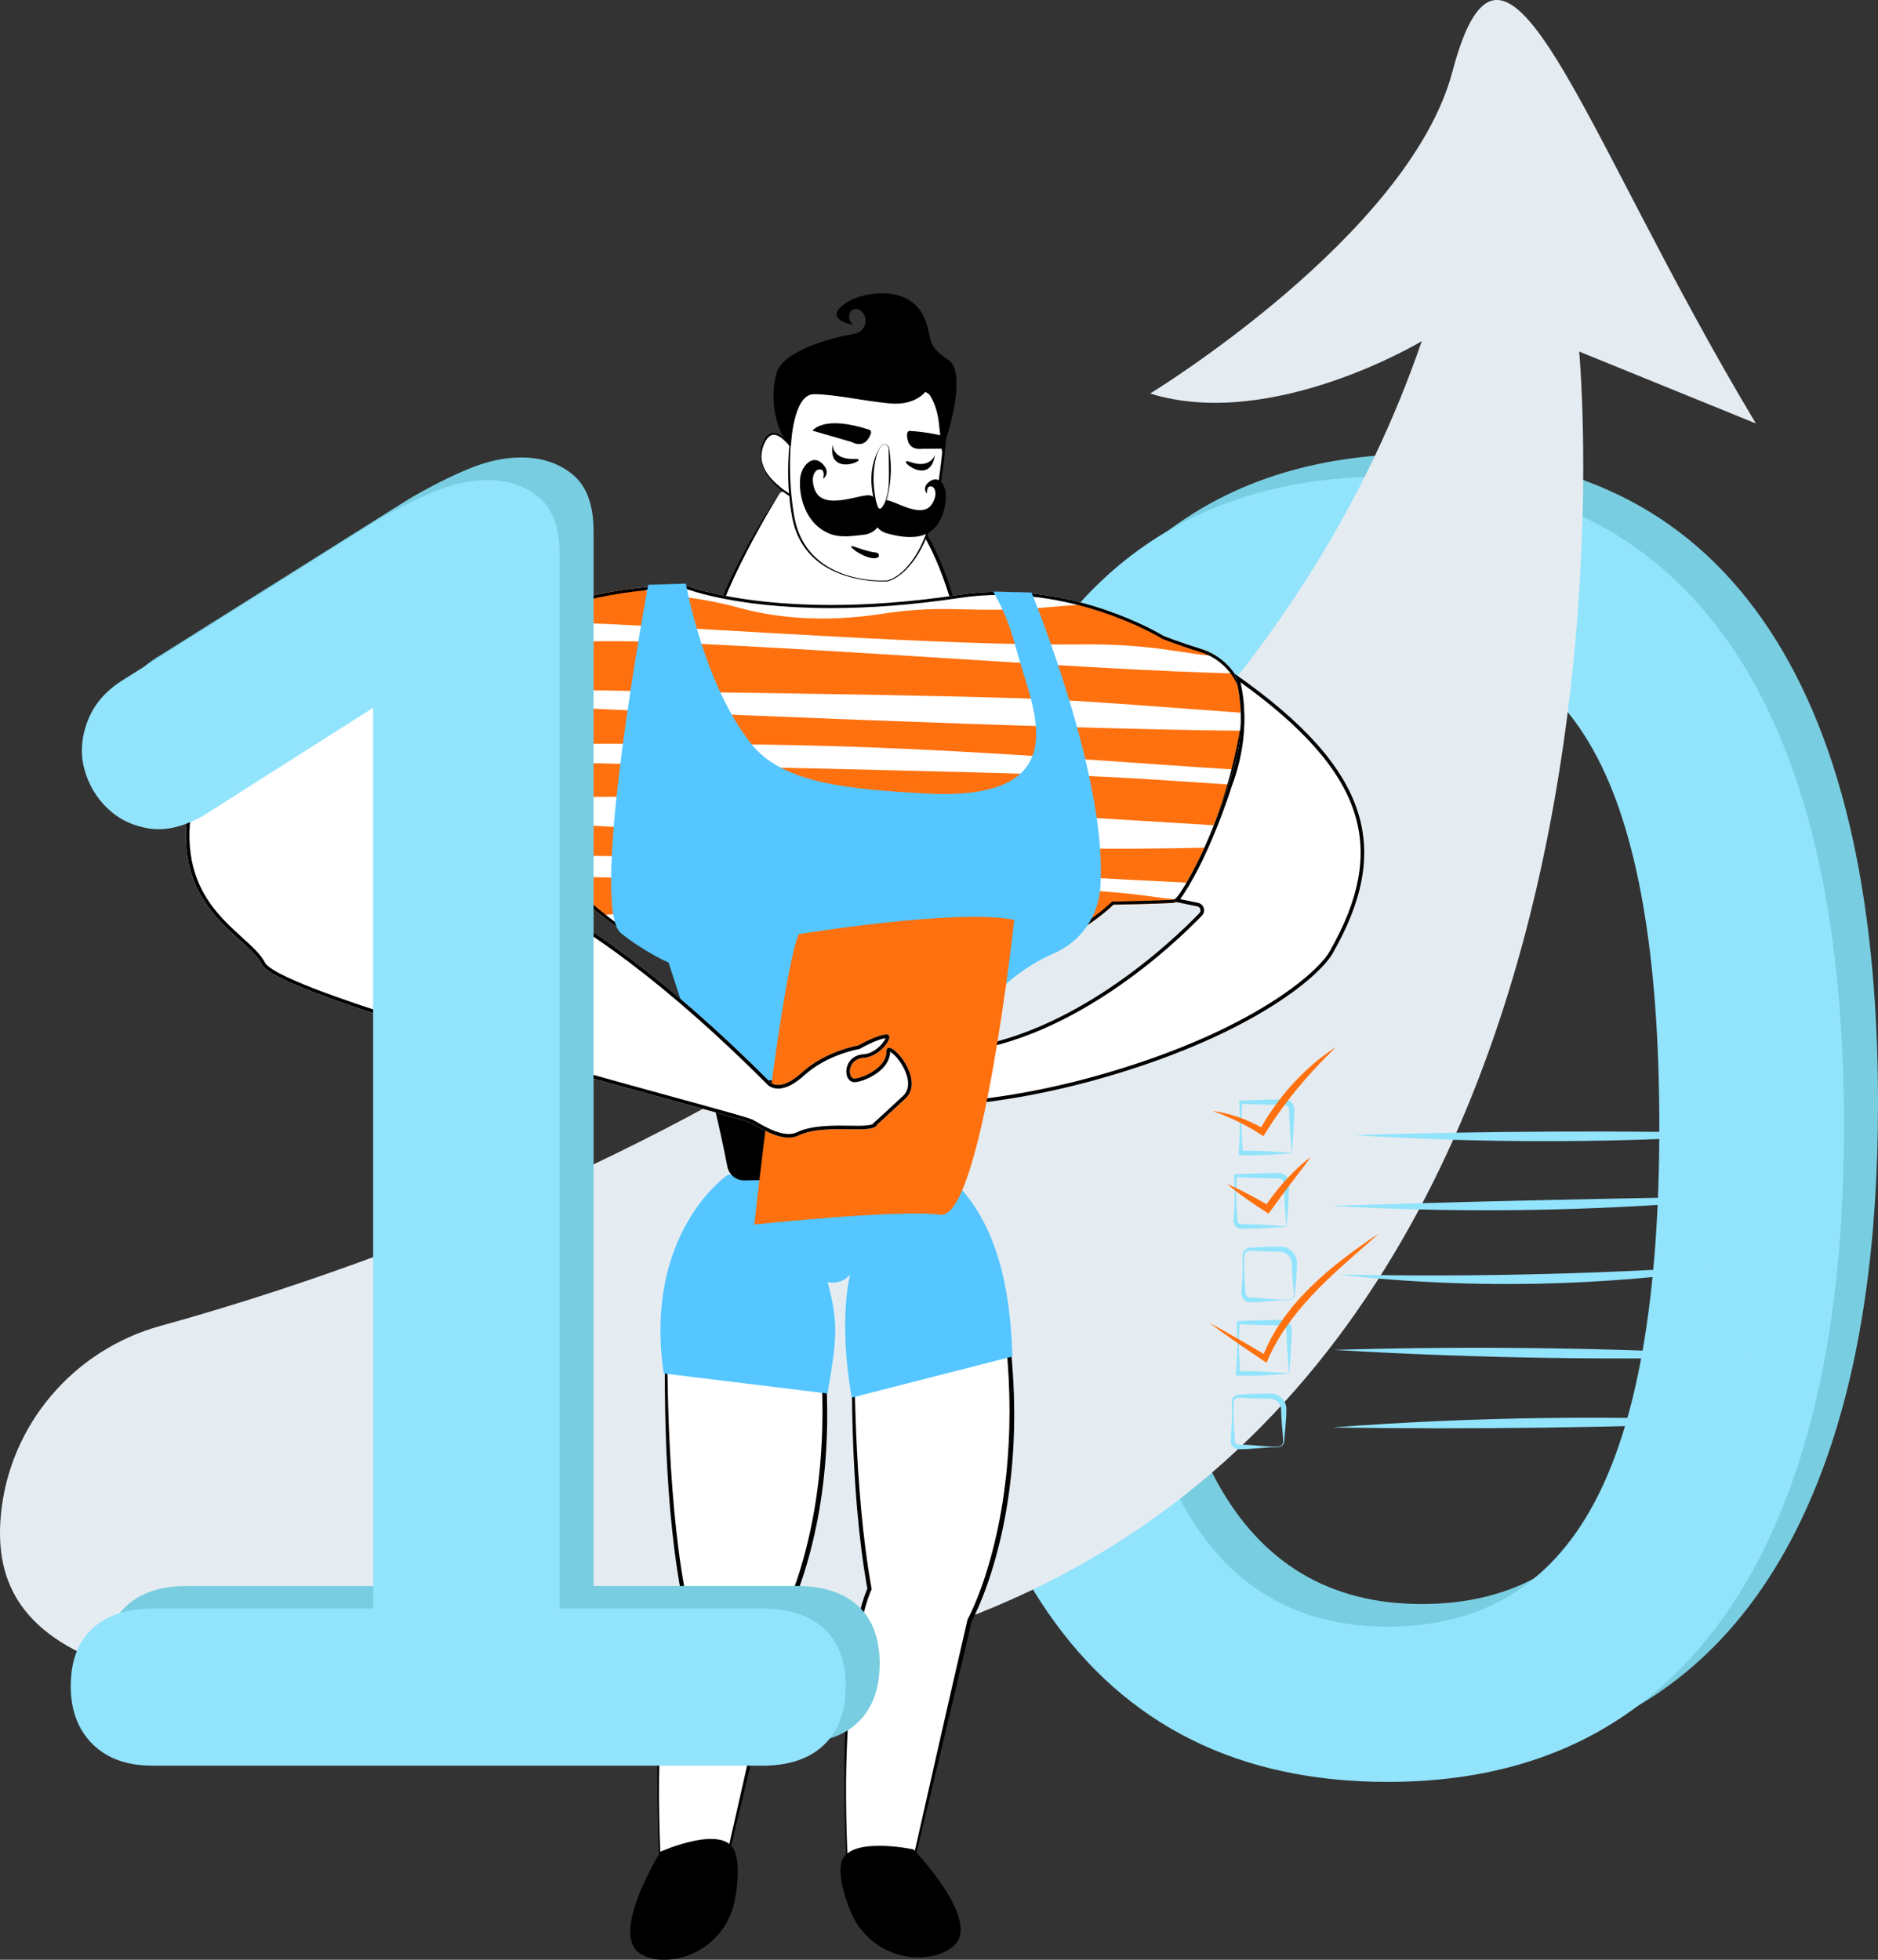 <svg width="115" height="120" viewBox="0 0 115 120" fill="none" xmlns="http://www.w3.org/2000/svg">
<rect x="0" y="0" width="115" height="120" fill="#333333" stroke="none"/>
<g clip-path="url(#clip0_8475_1752)">
<path d="M87.061 107.725C77.969 107.725 71.04 104.279 66.272 97.388C61.505 90.496 59.122 80.601 59.122 67.702C59.122 58.931 60.194 51.597 62.337 45.7C64.48 39.803 67.622 35.344 71.761 32.323C75.9 29.301 81 27.79 87.062 27.79C96.226 27.79 103.174 31.162 107.906 37.906C112.637 44.65 115.003 54.545 115.001 67.591C115.001 76.215 113.93 83.512 111.786 89.482C109.643 95.452 106.501 99.985 102.361 103.081C98.221 106.177 93.121 107.725 87.061 107.725ZM87.061 98.217C92.751 98.217 96.946 95.729 99.644 90.754C102.343 85.779 103.692 78.058 103.691 67.592C103.691 57.052 102.342 49.369 99.644 44.54C96.946 39.712 92.752 37.298 87.061 37.299C81.443 37.299 77.266 39.712 74.532 44.54C71.798 49.368 70.431 57.052 70.431 67.592C70.431 78.059 71.798 85.779 74.532 90.754C77.266 95.729 81.443 98.217 87.061 98.218V98.217Z" fill="#79CDE0"/>
<path d="M84.978 109.109C75.887 109.109 68.958 105.664 64.19 98.772C59.423 91.88 57.039 81.985 57.04 69.086C57.04 60.315 58.111 52.981 60.255 47.084C62.398 41.188 65.539 36.728 69.679 33.707C73.817 30.686 78.918 29.174 84.98 29.174C94.144 29.174 101.092 32.546 105.824 39.29C110.555 46.034 112.92 55.929 112.919 68.975C112.919 77.599 111.847 84.896 109.704 90.866C107.561 96.836 104.419 101.37 100.279 104.466C96.138 107.562 91.038 109.11 84.978 109.109ZM84.978 99.601C90.669 99.601 94.864 97.114 97.562 92.138C100.261 87.163 101.61 79.442 101.609 68.976C101.609 58.437 100.26 50.753 97.562 45.925C94.864 41.096 90.67 38.682 84.978 38.683C79.36 38.683 75.184 41.097 72.45 45.925C69.716 50.752 68.349 58.436 68.349 68.976C68.349 79.443 69.716 87.164 72.45 92.138C75.184 97.113 79.36 99.601 84.978 99.602V99.601Z" fill="#92E3FC"/>
<path d="M9.838 81.183C26.074 76.71 73.445 60.507 87.061 20.892C87.061 20.892 77.883 26.415 70.43 24.096C70.43 24.096 86.278 14.437 88.941 4.38C92.211 -7.967 96.684 7.883 107.523 25.93L96.702 21.526C96.702 21.526 103.674 96.4 43.574 102.692C6.339 106.59 -0.666 100.884 0.047 92.83C0.536 87.295 4.467 82.663 9.838 81.183Z" fill="#E5ECF1"/>
<path d="M47.759 30.164C47.759 30.164 44.099 35.778 43.491 39.248C42.883 42.719 59.24 41.122 59.24 41.122C59.24 41.122 58.348 33.558 55.072 30.791C51.796 28.025 47.759 30.164 47.759 30.164Z" fill="white"/>
<path d="M47.764 30.17L47.548 30.525L47.334 30.884C47.192 31.123 47.051 31.363 46.913 31.605C46.637 32.089 46.367 32.575 46.102 33.065C45.839 33.556 45.582 34.049 45.336 34.548C45.091 35.047 44.854 35.55 44.633 36.058C44.413 36.566 44.205 37.083 44.025 37.607C43.981 37.739 43.934 37.869 43.895 38.002L43.834 38.2C43.813 38.266 43.796 38.333 43.778 38.399L43.722 38.599L43.673 38.8C43.638 38.934 43.615 39.069 43.587 39.204L43.577 39.255C43.574 39.271 43.572 39.286 43.57 39.303C43.564 39.334 43.564 39.366 43.561 39.397C43.559 39.461 43.563 39.524 43.575 39.586C43.577 39.602 43.58 39.617 43.585 39.632C43.589 39.647 43.592 39.664 43.596 39.678C43.605 39.708 43.616 39.738 43.628 39.767C43.653 39.826 43.684 39.882 43.721 39.934C43.797 40.041 43.888 40.137 43.992 40.217C44.098 40.301 44.211 40.375 44.329 40.44C44.571 40.569 44.825 40.676 45.087 40.76C45.349 40.846 45.617 40.917 45.888 40.978C46.431 41.097 46.981 41.188 47.534 41.251C47.811 41.283 48.088 41.311 48.366 41.335C48.644 41.358 48.922 41.378 49.201 41.393C50.315 41.456 51.432 41.464 52.548 41.444C54.78 41.399 57.01 41.243 59.23 41.035L59.155 41.129C59.103 40.738 59.037 40.346 58.966 39.956C58.895 39.566 58.817 39.177 58.731 38.789C58.56 38.015 58.361 37.248 58.127 36.49C57.895 35.732 57.621 34.989 57.306 34.262C57.147 33.9 56.977 33.543 56.79 33.195C56.604 32.847 56.399 32.51 56.176 32.185C55.954 31.861 55.707 31.554 55.438 31.266C55.303 31.125 55.161 30.989 55.013 30.861C54.859 30.739 54.71 30.609 54.547 30.501C54.226 30.273 53.883 30.079 53.522 29.923C53.161 29.768 52.786 29.649 52.402 29.568C51.63 29.403 50.827 29.395 50.042 29.507C49.846 29.533 49.651 29.57 49.456 29.61C49.262 29.65 49.069 29.699 48.879 29.756C48.688 29.813 48.5 29.873 48.312 29.942C48.218 29.977 48.127 30.013 48.034 30.051C47.989 30.07 47.943 30.089 47.897 30.11L47.83 30.141L47.764 30.17ZM47.751 30.156C47.765 30.147 47.775 30.142 47.786 30.136L47.82 30.119C47.842 30.108 47.864 30.097 47.887 30.086C47.932 30.064 47.977 30.043 48.022 30.023C48.113 29.981 48.205 29.942 48.298 29.905C48.483 29.83 48.672 29.763 48.862 29.702C49.053 29.641 49.245 29.587 49.44 29.538C49.634 29.489 49.831 29.45 50.029 29.418C50.819 29.289 51.638 29.28 52.429 29.433C53.226 29.584 53.982 29.901 54.648 30.363C54.818 30.473 54.972 30.603 55.132 30.727C55.287 30.858 55.435 30.995 55.576 31.14C55.856 31.431 56.112 31.743 56.342 32.074C56.803 32.735 57.18 33.447 57.502 34.18C57.662 34.547 57.81 34.919 57.947 35.295C58.015 35.483 58.081 35.672 58.144 35.861C58.207 36.05 58.267 36.24 58.324 36.432C58.555 37.197 58.75 37.972 58.917 38.752C59 39.142 59.076 39.534 59.144 39.927C59.213 40.32 59.274 40.713 59.322 41.112L59.332 41.197L59.247 41.204C58.689 41.253 58.132 41.294 57.575 41.33C57.018 41.366 56.459 41.395 55.901 41.42C55.343 41.446 54.784 41.467 54.226 41.483C53.668 41.5 53.109 41.509 52.55 41.515C51.992 41.52 51.433 41.522 50.874 41.513C50.315 41.504 49.757 41.49 49.199 41.465C48.083 41.41 46.964 41.331 45.862 41.108C45.587 41.051 45.314 40.985 45.044 40.902C44.772 40.82 44.508 40.714 44.255 40.584C44.127 40.517 44.005 40.439 43.891 40.351C43.774 40.261 43.671 40.156 43.584 40.036C43.54 39.975 43.503 39.909 43.473 39.84C43.456 39.806 43.445 39.769 43.432 39.733C43.427 39.715 43.422 39.697 43.417 39.678C43.412 39.66 43.408 39.642 43.405 39.623C43.391 39.548 43.386 39.472 43.388 39.396C43.39 39.359 43.393 39.321 43.398 39.284C43.401 39.265 43.403 39.246 43.406 39.229L43.416 39.177C43.444 39.039 43.468 38.9 43.503 38.764L43.553 38.559L43.608 38.356C43.628 38.289 43.645 38.22 43.666 38.154L43.73 37.953C43.77 37.819 43.818 37.687 43.863 37.555C44.048 37.026 44.258 36.507 44.486 35.997C44.941 34.977 45.455 33.984 46.002 33.012C46.276 32.526 46.559 32.046 46.851 31.57C46.996 31.332 47.144 31.096 47.292 30.86C47.367 30.742 47.442 30.625 47.519 30.508L47.634 30.334L47.691 30.247L47.721 30.203C47.733 30.188 47.74 30.174 47.752 30.157L47.751 30.156Z" fill="black"/>
<path d="M48.638 27.688C48.638 27.688 47.331 25.429 46.697 27.313C46.063 29.197 48.747 30.541 48.747 30.541L48.638 27.688Z" fill="white"/>
<path d="M48.632 27.69C48.47 27.451 48.287 27.227 48.085 27.02C47.985 26.918 47.875 26.828 47.757 26.749C47.639 26.675 47.509 26.619 47.378 26.62C47.314 26.621 47.251 26.637 47.194 26.667C47.136 26.697 47.083 26.738 47.039 26.787C46.947 26.892 46.872 27.011 46.816 27.138C46.69 27.396 46.626 27.679 46.626 27.965V27.992L46.629 28.019L46.633 28.072C46.635 28.108 46.639 28.144 46.646 28.179L46.666 28.285C46.672 28.321 46.684 28.355 46.693 28.39C46.713 28.459 46.737 28.527 46.764 28.593C46.778 28.627 46.795 28.659 46.809 28.692L46.832 28.74C46.84 28.757 46.849 28.772 46.858 28.788L46.911 28.882L46.97 28.973L47 29.018L47.032 29.061L47.094 29.148C47.184 29.261 47.28 29.368 47.383 29.47C47.588 29.672 47.809 29.858 48.043 30.026C48.275 30.195 48.52 30.346 48.775 30.479L48.675 30.544L48.661 30.189L48.65 29.834C48.643 29.598 48.639 29.361 48.635 29.123C48.63 28.886 48.629 28.648 48.627 28.409C48.627 28.29 48.627 28.17 48.627 28.05C48.627 27.93 48.63 27.81 48.632 27.69ZM48.644 27.686C48.656 27.803 48.664 27.921 48.674 28.039C48.684 28.157 48.692 28.275 48.7 28.393C48.717 28.63 48.732 28.867 48.747 29.106C48.763 29.344 48.775 29.582 48.785 29.822L48.803 30.18L48.816 30.539L48.82 30.658L48.715 30.603C48.581 30.535 48.457 30.457 48.333 30.377C48.209 30.297 48.089 30.212 47.972 30.124C47.736 29.948 47.517 29.749 47.319 29.531C47.221 29.421 47.13 29.305 47.044 29.185L46.981 29.094L46.949 29.048L46.921 29L46.866 28.906L46.815 28.808C46.806 28.792 46.797 28.777 46.79 28.759L46.768 28.709C46.753 28.675 46.736 28.642 46.724 28.608C46.696 28.54 46.673 28.47 46.653 28.4C46.611 28.259 46.585 28.113 46.575 27.966C46.571 27.893 46.571 27.82 46.575 27.746C46.578 27.709 46.577 27.672 46.583 27.636L46.6 27.526C46.603 27.507 46.605 27.488 46.609 27.471L46.623 27.417L46.65 27.309C46.671 27.238 46.695 27.168 46.722 27.099C46.749 27.029 46.782 26.961 46.819 26.895C46.856 26.828 46.901 26.765 46.952 26.708C47.006 26.649 47.07 26.599 47.141 26.562C47.215 26.525 47.296 26.506 47.378 26.506C47.458 26.508 47.537 26.523 47.611 26.553C47.682 26.582 47.75 26.619 47.813 26.663C47.935 26.749 48.047 26.849 48.146 26.961C48.244 27.07 48.334 27.186 48.417 27.307C48.501 27.428 48.577 27.554 48.644 27.684V27.686Z" fill="black"/>
<path d="M49.05 23.357C49.05 23.357 47.786 27.421 48.577 31.673C49.367 35.926 54.339 35.569 54.339 35.569C54.339 35.569 56.596 35.165 57.448 30.08C58.468 23.993 57.48 24.137 54.81 23.21C52.141 22.282 49.358 22.638 49.05 23.357Z" fill="white"/>
<path d="M49.058 23.36C48.875 24.002 48.732 24.654 48.628 25.314C48.526 25.974 48.451 26.635 48.411 27.302C48.332 28.632 48.378 29.969 48.581 31.282L48.622 31.528L48.643 31.651L48.667 31.772C48.699 31.934 48.74 32.094 48.787 32.252C48.834 32.41 48.892 32.564 48.956 32.716C49.02 32.868 49.092 33.016 49.173 33.159C49.254 33.303 49.344 33.441 49.441 33.574C49.539 33.706 49.645 33.833 49.758 33.953C49.987 34.193 50.242 34.407 50.518 34.59C50.796 34.772 51.091 34.928 51.399 35.054C51.707 35.179 52.026 35.281 52.35 35.356C52.676 35.432 53.005 35.486 53.338 35.517C53.67 35.549 54.004 35.558 54.337 35.543H54.334C54.439 35.516 54.54 35.478 54.637 35.429C54.735 35.381 54.83 35.326 54.921 35.264C55.102 35.141 55.271 35 55.423 34.842C55.726 34.524 55.987 34.169 56.2 33.785C56.413 33.401 56.594 33.001 56.743 32.587C56.892 32.174 57.019 31.753 57.123 31.326C57.229 30.9 57.309 30.467 57.383 30.034C57.457 29.601 57.521 29.163 57.578 28.727C57.609 28.508 57.632 28.29 57.658 28.071C57.684 27.853 57.704 27.634 57.718 27.415C57.755 26.978 57.765 26.54 57.748 26.103C57.738 25.886 57.714 25.67 57.675 25.457C57.637 25.246 57.574 25.041 57.486 24.846C57.398 24.654 57.276 24.48 57.125 24.332C56.97 24.185 56.794 24.061 56.604 23.964C56.41 23.864 56.21 23.776 56.005 23.702C55.8 23.624 55.591 23.552 55.382 23.482C55.172 23.411 54.963 23.337 54.755 23.261C54.546 23.186 54.338 23.122 54.126 23.062C53.277 22.819 52.4 22.69 51.518 22.677C51.297 22.675 51.076 22.681 50.855 22.696C50.635 22.713 50.416 22.741 50.199 22.782C49.981 22.822 49.768 22.883 49.563 22.966C49.461 23.007 49.363 23.058 49.272 23.12C49.181 23.18 49.107 23.262 49.058 23.36ZM49.043 23.354C49.093 23.253 49.169 23.167 49.264 23.105C49.355 23.043 49.453 22.99 49.557 22.948C49.763 22.865 49.976 22.802 50.194 22.759C50.412 22.716 50.632 22.684 50.853 22.665C51.073 22.644 51.294 22.632 51.517 22.629C52.407 22.621 53.295 22.728 54.157 22.949C54.373 23.003 54.587 23.067 54.798 23.137L55.429 23.345C55.639 23.414 55.85 23.483 56.06 23.56C56.272 23.635 56.478 23.723 56.679 23.825C56.883 23.929 57.072 24.061 57.239 24.218C57.405 24.379 57.541 24.569 57.638 24.779C57.65 24.805 57.664 24.83 57.675 24.857L57.706 24.937L57.738 25.017C57.748 25.044 57.754 25.071 57.763 25.099C57.778 25.153 57.794 25.207 57.808 25.263L57.844 25.429C57.884 25.65 57.909 25.873 57.919 26.098C57.936 26.542 57.925 26.988 57.884 27.431C57.867 27.651 57.842 27.871 57.818 28.091C57.795 28.312 57.765 28.532 57.733 28.75C57.673 29.188 57.601 29.624 57.528 30.06C57.509 30.169 57.489 30.278 57.469 30.387L57.437 30.55L57.402 30.713C57.378 30.821 57.357 30.93 57.331 31.038L57.252 31.36C57.029 32.218 56.727 33.062 56.278 33.831C56.056 34.217 55.785 34.574 55.472 34.892C55.314 35.049 55.141 35.191 54.955 35.315C54.862 35.377 54.765 35.433 54.665 35.482C54.563 35.532 54.457 35.572 54.347 35.598H54.344C54.008 35.612 53.671 35.601 53.336 35.567C53.002 35.535 52.67 35.481 52.342 35.407C51.688 35.259 51.049 35.019 50.477 34.658C50.191 34.478 49.927 34.265 49.689 34.024C49.57 33.903 49.459 33.775 49.356 33.641C49.253 33.506 49.158 33.366 49.072 33.22C48.986 33.074 48.909 32.923 48.84 32.769C48.808 32.691 48.773 32.611 48.745 32.533C48.717 32.455 48.688 32.373 48.662 32.293C48.612 32.132 48.567 31.968 48.533 31.802L48.508 31.677L48.487 31.553L48.444 31.305L48.408 31.056C48.396 30.973 48.383 30.89 48.374 30.806C48.355 30.64 48.335 30.473 48.322 30.306C48.29 29.972 48.274 29.637 48.264 29.303C48.25 28.633 48.272 27.963 48.332 27.296C48.388 26.629 48.479 25.966 48.598 25.308C48.657 24.979 48.723 24.652 48.797 24.326C48.867 23.999 48.946 23.675 49.042 23.354H49.043Z" fill="black"/>
<path d="M52.361 77.792C52.361 77.792 51.761 89.117 53.244 97.297C53.244 97.297 51.225 101.261 51.887 114.411H55.831L59.378 99.205C59.378 99.205 63.105 92.582 61.606 81.183C60.106 69.785 52.361 77.792 52.361 77.792Z" fill="white"/>
<path d="M52.374 77.797L52.356 78.403L52.342 79.014C52.333 79.421 52.326 79.829 52.322 80.236C52.312 81.051 52.309 81.865 52.312 82.68C52.316 83.495 52.326 84.309 52.344 85.123C52.361 85.938 52.386 86.751 52.418 87.565C52.453 88.379 52.493 89.192 52.544 90.004C52.596 90.817 52.662 91.628 52.734 92.438C52.806 93.249 52.897 94.057 53.001 94.864C53.105 95.671 53.228 96.474 53.37 97.274L53.377 97.315L53.358 97.354C53.342 97.387 53.324 97.43 53.307 97.469C53.29 97.508 53.273 97.549 53.258 97.591C53.242 97.632 53.226 97.673 53.211 97.715C53.196 97.756 53.179 97.797 53.166 97.84C53.107 98.007 53.055 98.178 53.004 98.349C52.903 98.69 52.815 99.037 52.735 99.387C52.577 100.085 52.449 100.791 52.343 101.5C52.237 102.209 52.154 102.923 52.082 103.637L52.056 103.905L52.033 104.174C52.018 104.353 52.001 104.532 51.988 104.711C51.962 105.069 51.935 105.427 51.916 105.786C51.872 106.503 51.849 107.222 51.827 107.941L51.817 108.48C51.815 108.66 51.81 108.839 51.81 109.019L51.808 109.558C51.808 109.738 51.805 109.918 51.808 110.098C51.816 111.536 51.858 112.974 51.934 114.411L51.889 114.368L53.861 114.364L55.833 114.356L55.778 114.4L57.501 106.787L58.37 102.98L59.246 99.176L59.251 99.159L59.26 99.141C59.298 99.072 59.337 98.996 59.373 98.92C59.41 98.845 59.446 98.771 59.481 98.695C59.552 98.544 59.62 98.391 59.685 98.237C59.817 97.928 59.94 97.617 60.055 97.301C60.285 96.672 60.487 96.031 60.666 95.382C61.021 94.086 61.291 92.768 61.475 91.437C61.522 91.104 61.563 90.771 61.602 90.437C61.64 90.103 61.67 89.768 61.696 89.433C61.751 88.763 61.787 88.092 61.805 87.42C61.823 86.747 61.823 86.075 61.805 85.402C61.788 84.73 61.754 84.058 61.704 83.387C61.654 82.716 61.588 82.046 61.505 81.378C61.428 80.712 61.316 80.05 61.168 79.396C61.092 79.07 61.006 78.747 60.903 78.429C60.853 78.269 60.797 78.112 60.739 77.957C60.68 77.801 60.615 77.647 60.548 77.495C60.412 77.192 60.252 76.9 60.068 76.624C59.886 76.348 59.669 76.097 59.424 75.875C59.302 75.765 59.17 75.666 59.032 75.577C58.614 75.311 58.132 75.16 57.636 75.14C57.304 75.127 56.971 75.157 56.647 75.229C56.32 75.302 56 75.404 55.691 75.532C55.071 75.789 54.487 76.132 53.934 76.518C53.658 76.711 53.39 76.916 53.129 77.13C52.998 77.237 52.87 77.347 52.744 77.459C52.681 77.514 52.618 77.571 52.555 77.629L52.462 77.715L52.417 77.759L52.394 77.781C52.387 77.785 52.38 77.791 52.374 77.797ZM52.348 77.786C52.356 77.777 52.364 77.767 52.373 77.759L52.395 77.736L52.44 77.691L52.53 77.602C52.59 77.543 52.652 77.484 52.714 77.426C52.837 77.311 52.964 77.198 53.092 77.087C53.349 76.866 53.614 76.655 53.888 76.455C54.436 76.056 55.018 75.697 55.644 75.423C55.957 75.285 56.282 75.175 56.615 75.095C56.95 75.014 57.295 74.978 57.64 74.986C57.989 74.996 58.333 75.066 58.657 75.192C58.819 75.256 58.976 75.335 59.124 75.426C59.272 75.518 59.412 75.621 59.543 75.735C59.803 75.964 60.034 76.225 60.229 76.511C60.423 76.794 60.593 77.093 60.737 77.405C60.881 77.716 61.006 78.034 61.113 78.359C61.221 78.683 61.312 79.011 61.393 79.342C61.55 80.003 61.671 80.672 61.755 81.346C61.843 82.017 61.915 82.691 61.971 83.366C62.027 84.041 62.066 84.717 62.088 85.394C62.109 86.071 62.112 86.749 62.097 87.427C62.069 88.782 61.961 90.135 61.774 91.478C61.589 92.823 61.313 94.154 60.948 95.461C60.764 96.114 60.557 96.761 60.32 97.398C60.201 97.717 60.075 98.032 59.941 98.345C59.874 98.502 59.804 98.657 59.731 98.811C59.694 98.888 59.657 98.965 59.619 99.042C59.58 99.119 59.542 99.193 59.498 99.272L59.512 99.236L58.615 103.035L57.711 106.833L55.887 114.423L55.877 114.467H55.832L53.86 114.46L51.888 114.456H51.846L51.844 114.413C51.776 112.975 51.727 111.536 51.711 110.096C51.695 108.657 51.706 107.216 51.767 105.777C51.779 105.417 51.801 105.057 51.82 104.697C51.83 104.517 51.844 104.338 51.856 104.158L51.874 103.888L51.897 103.619C51.954 102.9 52.028 102.182 52.126 101.467L52.203 100.933L52.289 100.398C52.352 100.042 52.418 99.687 52.498 99.333C52.577 98.98 52.661 98.628 52.762 98.279C52.814 98.105 52.867 97.931 52.927 97.758C52.941 97.715 52.959 97.672 52.973 97.629C52.987 97.586 53.005 97.543 53.022 97.501C53.039 97.458 53.055 97.415 53.073 97.372C53.091 97.329 53.109 97.288 53.132 97.241L53.12 97.321C52.976 96.516 52.853 95.708 52.75 94.898C52.649 94.088 52.564 93.275 52.491 92.463C52.418 91.65 52.365 90.835 52.318 90.02C52.27 89.205 52.237 88.39 52.213 87.575C52.189 86.76 52.174 85.944 52.167 85.128C52.16 84.313 52.164 83.497 52.174 82.682C52.184 81.866 52.206 81.051 52.232 80.236C52.246 79.829 52.263 79.422 52.281 79.014L52.312 78.404L52.329 78.098L52.339 77.946L52.343 77.87L52.346 77.832C52.345 77.816 52.346 77.8 52.348 77.786V77.786Z" fill="black"/>
<path d="M40.908 77.792C40.908 77.792 40.309 89.117 41.792 97.297C41.792 97.297 39.773 101.261 40.435 114.411H44.379L47.925 99.205C47.925 99.205 51.653 92.582 50.154 81.183C48.654 69.785 40.908 77.792 40.908 77.792Z" fill="white"/>
<path d="M40.922 77.797L40.904 78.403L40.89 79.014C40.881 79.421 40.874 79.829 40.87 80.236C40.86 81.051 40.856 81.865 40.86 82.68C40.864 83.495 40.874 84.309 40.892 85.123C40.908 85.938 40.933 86.751 40.966 87.565C41.001 88.379 41.041 89.192 41.093 90.004C41.144 90.817 41.209 91.628 41.282 92.438C41.354 93.249 41.445 94.057 41.549 94.864C41.652 95.671 41.776 96.474 41.918 97.274L41.925 97.315L41.906 97.354C41.89 97.387 41.872 97.43 41.855 97.469C41.838 97.508 41.821 97.549 41.805 97.591C41.79 97.632 41.774 97.673 41.759 97.715C41.744 97.756 41.727 97.797 41.714 97.84C41.655 98.007 41.603 98.178 41.552 98.349C41.45 98.69 41.363 99.037 41.283 99.387C41.125 100.085 40.997 100.791 40.891 101.5C40.785 102.209 40.702 102.923 40.63 103.637L40.604 103.905L40.581 104.174C40.566 104.353 40.549 104.532 40.536 104.711C40.51 105.069 40.483 105.427 40.464 105.786C40.42 106.503 40.397 107.222 40.375 107.941L40.365 108.48C40.363 108.66 40.358 108.839 40.358 109.019L40.355 109.558C40.355 109.738 40.353 109.918 40.355 110.098C40.364 111.536 40.406 112.974 40.482 114.411L40.437 114.368L42.409 114.364L44.381 114.356L44.325 114.4L46.049 106.787L46.918 102.98L47.794 99.176L47.798 99.159L47.808 99.141C47.846 99.072 47.885 98.996 47.921 98.92C47.958 98.845 47.994 98.771 48.029 98.695C48.1 98.544 48.168 98.391 48.233 98.237C48.365 97.928 48.488 97.617 48.603 97.301C48.833 96.672 49.035 96.031 49.214 95.382C49.569 94.086 49.839 92.768 50.023 91.437C50.07 91.104 50.111 90.771 50.149 90.437C50.188 90.103 50.218 89.768 50.244 89.433C50.299 88.763 50.335 88.092 50.353 87.42C50.371 86.747 50.371 86.075 50.353 85.402C50.336 84.73 50.302 84.058 50.252 83.387C50.202 82.716 50.136 82.046 50.053 81.378C49.976 80.712 49.864 80.05 49.716 79.396C49.64 79.07 49.554 78.747 49.451 78.429C49.401 78.269 49.345 78.112 49.286 77.957C49.228 77.801 49.163 77.647 49.096 77.495C48.96 77.192 48.8 76.9 48.616 76.624C48.434 76.348 48.217 76.097 47.972 75.875C47.85 75.765 47.718 75.666 47.58 75.577C47.162 75.311 46.68 75.16 46.184 75.14C45.852 75.127 45.519 75.157 45.195 75.229C44.868 75.302 44.548 75.404 44.239 75.532C43.619 75.789 43.035 76.132 42.482 76.518C42.206 76.711 41.938 76.916 41.677 77.13C41.546 77.237 41.418 77.347 41.292 77.459C41.229 77.514 41.166 77.571 41.102 77.629L41.01 77.715L40.965 77.759L40.942 77.781C40.935 77.785 40.928 77.791 40.922 77.797ZM40.896 77.786C40.904 77.777 40.912 77.767 40.92 77.759L40.943 77.736L40.987 77.691L41.078 77.602C41.138 77.543 41.2 77.484 41.262 77.426C41.385 77.311 41.511 77.198 41.64 77.087C41.897 76.866 42.162 76.655 42.436 76.455C42.984 76.056 43.566 75.697 44.191 75.423C44.505 75.285 44.83 75.175 45.163 75.095C45.498 75.014 45.843 74.978 46.188 74.986C46.537 74.996 46.881 75.066 47.205 75.192C47.367 75.256 47.523 75.335 47.672 75.426C47.82 75.518 47.96 75.621 48.091 75.735C48.351 75.964 48.582 76.225 48.777 76.511C48.971 76.794 49.141 77.093 49.285 77.405C49.428 77.716 49.554 78.034 49.661 78.359C49.769 78.683 49.86 79.011 49.941 79.342C50.098 80.003 50.219 80.672 50.302 81.346C50.391 82.017 50.463 82.691 50.519 83.366C50.575 84.041 50.614 84.717 50.636 85.394C50.657 86.071 50.66 86.749 50.645 87.427C50.617 88.782 50.509 90.135 50.322 91.478C50.137 92.823 49.861 94.154 49.496 95.461C49.312 96.114 49.105 96.761 48.868 97.398C48.749 97.717 48.623 98.032 48.489 98.345C48.422 98.502 48.352 98.657 48.279 98.811C48.242 98.888 48.205 98.965 48.167 99.042C48.128 99.119 48.09 99.193 48.046 99.272L48.06 99.236L47.163 103.035L46.258 106.833L44.435 114.423L44.425 114.467H44.38L42.408 114.46L40.436 114.456H40.394L40.392 114.413C40.324 112.975 40.275 111.536 40.259 110.096C40.242 108.657 40.254 107.216 40.315 105.777C40.327 105.417 40.349 105.057 40.368 104.697C40.378 104.517 40.392 104.338 40.404 104.158L40.422 103.888L40.444 103.619C40.502 102.9 40.575 102.182 40.673 101.467L40.751 100.933L40.837 100.398C40.9 100.042 40.966 99.687 41.045 99.333C41.125 98.98 41.209 98.628 41.31 98.279C41.362 98.105 41.415 97.931 41.475 97.758C41.489 97.715 41.506 97.672 41.521 97.629C41.535 97.586 41.552 97.543 41.569 97.501C41.587 97.458 41.603 97.415 41.621 97.372C41.639 97.329 41.657 97.288 41.68 97.241L41.668 97.321C41.524 96.516 41.401 95.708 41.298 94.898C41.197 94.088 41.112 93.275 41.039 92.463C40.966 91.65 40.913 90.835 40.866 90.02C40.818 89.205 40.785 88.39 40.761 87.575C40.737 86.76 40.722 85.944 40.715 85.128C40.708 84.313 40.712 83.497 40.722 82.682C40.732 81.866 40.754 81.051 40.78 80.236C40.794 79.829 40.811 79.422 40.829 79.014L40.86 78.404L40.877 78.098L40.886 77.946L40.891 77.87L40.894 77.832C40.893 77.816 40.894 77.8 40.896 77.786V77.786Z" fill="black"/>
<path d="M61.999 83.061C61.841 78.5 60.958 74.158 57.412 71.439L44.572 71.935C44.572 71.935 39.38 75.417 40.642 84.1L50.674 85.326C51.211 82.118 51.39 81.099 50.674 78.5C50.927 78.563 51.192 78.552 51.438 78.468C51.685 78.385 51.901 78.231 52.062 78.028C52.062 78.028 51.305 80.765 52.157 85.578L61.999 83.061Z" fill="#55C6FF"/>
<path d="M57.846 26.733C57.479 26.604 56.581 26.44 55.743 26.389C55.743 26.389 55.434 26.302 55.586 26.954C55.737 27.605 56.445 27.482 56.445 27.482L57.804 27.472L57.846 26.733Z" fill="black"/>
<path d="M53.213 26.308C53.213 26.308 53.533 26.34 53.152 26.891C52.771 27.443 52.158 27.067 52.158 27.067L49.758 26.37C49.758 26.37 50.4 25.391 53.213 26.308Z" fill="black"/>
<path d="M48.432 27.317C48.432 27.317 48.551 24.127 49.845 24.136C51.14 24.145 52.864 24.551 54.49 24.702C56.117 24.854 56.73 23.916 56.73 23.916C56.73 23.916 57.332 24.526 57.487 25.856C57.645 27.219 57.681 27.685 57.681 27.685C57.681 27.685 59.404 22.909 58.068 22.038C56.731 21.166 57.078 20.77 56.688 19.669C55.992 17.704 53.7 17.708 52.226 18.316C52.226 18.316 49.952 19.363 52.262 19.909C52.262 19.909 51.797 19.582 52.084 19.091C52.307 18.708 53.001 18.974 53.002 19.653C53.002 20.048 52.703 20.381 52.311 20.444C51.221 20.62 47.967 21.391 47.55 22.847C47.03 24.665 47.683 26.749 48.432 27.317Z" fill="black"/>
<path d="M52.873 32.747C54.009 32.634 54.47 31.209 53.583 30.495C53.475 30.408 53.362 30.347 53.25 30.33C52.687 30.242 50.464 31.276 49.924 30.053C49.924 30.053 49.571 29.321 49.944 28.862C49.977 28.82 50.02 28.787 50.069 28.766C50.119 28.745 50.173 28.736 50.226 28.742C50.364 28.759 50.512 28.872 50.402 29.321C50.402 29.321 50.877 28.995 50.433 28.472C49.84 27.773 49.208 28.415 49.041 29.046C48.862 29.722 49.01 31.859 50.696 32.636C51.419 32.97 52.248 32.81 52.873 32.747Z" fill="black"/>
<path d="M54.279 32.65C53.376 32.399 53.204 31.177 54.025 30.724C54.113 30.67 54.214 30.64 54.318 30.637C54.787 30.646 56.441 31.799 57.053 30.884C57.053 30.884 57.444 30.341 57.207 29.916C57.186 29.877 57.156 29.844 57.119 29.82C57.082 29.796 57.039 29.782 56.995 29.779C56.881 29.773 56.745 29.844 56.77 30.223C56.77 30.223 56.431 29.891 56.867 29.529C57.447 29.047 57.868 29.657 57.913 30.192C57.962 30.765 57.783 32.697 56.061 32.867C55.408 32.933 54.777 32.789 54.279 32.65Z" fill="black"/>
<path d="M53.985 27.288C54.02 27.253 54.065 27.229 54.113 27.218C54.162 27.208 54.212 27.211 54.259 27.228C54.306 27.245 54.346 27.275 54.377 27.315C54.407 27.354 54.425 27.401 54.43 27.45C54.493 28.131 54.622 30.042 54.129 30.942C53.73 31.67 53.537 30.635 53.452 29.841C53.382 29.223 53.441 28.598 53.623 28.003C53.714 27.716 53.833 27.441 53.985 27.288Z" fill="white"/>
<path d="M53.979 27.283C54.012 27.25 54.053 27.226 54.098 27.213C54.143 27.201 54.19 27.2 54.236 27.212C54.282 27.223 54.324 27.246 54.359 27.278C54.394 27.31 54.42 27.35 54.435 27.395C54.447 27.44 54.455 27.486 54.459 27.532L54.477 27.666C54.488 27.755 54.498 27.845 54.508 27.935C54.548 28.294 54.561 28.656 54.545 29.017C54.536 29.198 54.521 29.378 54.499 29.558C54.489 29.648 54.477 29.737 54.462 29.827C54.448 29.916 54.434 30.005 54.417 30.094C54.386 30.272 54.343 30.448 54.289 30.621C54.262 30.708 54.23 30.793 54.194 30.877C54.158 30.962 54.112 31.043 54.057 31.118C54.026 31.159 53.987 31.193 53.941 31.216C53.913 31.229 53.882 31.234 53.852 31.23C53.823 31.225 53.795 31.213 53.771 31.195C53.731 31.162 53.698 31.122 53.673 31.077C53.65 31.036 53.63 30.993 53.612 30.949C53.548 30.777 53.501 30.599 53.47 30.418C53.437 30.239 53.411 30.06 53.389 29.88C53.367 29.699 53.356 29.517 53.357 29.334C53.358 29.152 53.371 28.97 53.395 28.789C53.42 28.608 53.459 28.429 53.511 28.254C53.563 28.08 53.625 27.909 53.698 27.743C53.735 27.66 53.776 27.579 53.821 27.5C53.864 27.422 53.918 27.349 53.979 27.283V27.283ZM53.989 27.292C53.865 27.422 53.789 27.59 53.729 27.757C53.67 27.926 53.625 28.099 53.592 28.275C53.525 28.624 53.492 28.979 53.494 29.334C53.494 29.423 53.496 29.512 53.501 29.6C53.507 29.689 53.514 29.777 53.523 29.866C53.54 30.044 53.561 30.221 53.59 30.397C53.616 30.572 53.656 30.744 53.709 30.912C53.722 30.953 53.739 30.992 53.758 31.03C53.774 31.066 53.797 31.098 53.825 31.125C53.836 31.136 53.849 31.143 53.864 31.146C53.879 31.149 53.894 31.148 53.908 31.142C53.944 31.126 53.975 31.102 54 31.072C54.056 31.004 54.104 30.93 54.142 30.852C54.183 30.772 54.218 30.69 54.247 30.606C54.305 30.437 54.348 30.263 54.375 30.086C54.389 29.997 54.4 29.908 54.409 29.819C54.417 29.73 54.423 29.641 54.426 29.551C54.435 29.372 54.437 29.193 54.436 29.014C54.436 28.656 54.43 28.298 54.426 27.939C54.426 27.849 54.422 27.759 54.419 27.669L54.415 27.534C54.414 27.491 54.41 27.447 54.403 27.404C54.392 27.362 54.371 27.324 54.341 27.293C54.31 27.262 54.273 27.24 54.231 27.228C54.188 27.217 54.144 27.216 54.101 27.228C54.059 27.239 54.02 27.261 53.989 27.292H53.989Z" fill="black"/>
<path d="M73.543 39.739C72.335 39.368 71.274 38.954 71.274 38.954C71.274 38.954 65.564 35.399 58.742 36.424C47.532 38.108 41.971 35.838 41.971 35.838C36.886 35.84 33.353 37.35 33.353 37.35L26.075 36.457L29.378 52.388C29.864 52.445 33.826 53.3 33.826 53.3C37.482 57.142 40.905 58.704 40.905 58.704C40.905 58.704 51.726 60.672 58.283 59.739C64.84 58.807 68.173 55.394 68.173 55.394C68.173 55.394 71.083 55.337 71.888 55.278C72.551 55.229 75.337 50.154 76.236 43.98C76.368 43.069 76.169 42.141 75.676 41.363C75.182 40.586 74.426 40.01 73.543 39.739V39.739Z" fill="white"/>
<path d="M36.071 38.161C43.64 38.47 57.645 39.552 66.132 39.458C70.691 39.407 72.603 40.087 74.479 40.168C74.187 39.984 73.873 39.84 73.543 39.739C72.335 39.369 71.274 38.955 71.274 38.955C71.274 38.955 69.034 37.822 66.037 37.036C63.671 37.178 62.991 37.427 58.417 37.299C56.944 37.26 55.471 37.356 54.016 37.584C50.285 38.163 47.361 37.784 45.329 37.234C44.247 36.939 43.146 36.718 42.034 36.573C40.874 36.423 39.822 36.203 38.725 36.045L38.589 36.062L38.557 36.067C38.513 36.072 38.468 36.078 38.424 36.085H38.418H38.412C38.341 36.094 38.271 36.104 38.201 36.116H38.196C38.127 36.126 38.057 36.137 37.989 36.148L37.973 36.15L37.839 36.171H37.827C37.64 36.202 37.458 36.233 37.281 36.266H37.274C36.229 36.455 35.198 36.714 34.188 37.044C34.099 37.073 34.017 37.101 33.941 37.127H33.939L33.885 37.146H33.883L33.807 37.173L33.736 37.199H33.734H33.733L33.693 37.213L33.684 37.216L33.626 37.238L33.574 37.258H33.571L33.544 37.268L33.535 37.272L33.511 37.281L33.505 37.283L33.5 37.285L33.46 37.301L33.455 37.303L33.439 37.309L33.429 37.313L33.417 37.318L33.412 37.32L33.406 37.322L33.398 37.326L33.384 37.332H33.38L33.373 37.334H33.369L33.365 37.337H33.362L26.075 36.457L26.487 38.446C29.208 38.462 32.632 38.019 36.071 38.161Z" fill="#FF710F"/>
<path d="M26.69 39.431L27.001 40.931L27.222 42.001C37.067 42.421 50.08 42.378 62.531 42.758C66.301 42.872 72.358 43.39 76.267 43.661C76.32 42.8 76.081 41.946 75.588 41.236C66.799 41.02 53.21 39.873 40.635 39.323C36.283 39.131 30.392 39.46 26.69 39.431Z" fill="#FF710F"/>
<path d="M27.43 42.996L27.759 44.578L27.945 45.478C34.554 45.618 43.668 45.434 52.01 45.717C61.237 46.032 69.737 46.762 75.534 47.119C75.654 46.729 75.771 46.336 75.884 45.938C75.968 45.547 76.045 45.149 76.114 44.745C64.456 44.651 40.703 43.614 27.43 42.996Z" fill="#FF710F"/>
<path d="M28.156 46.498L28.427 47.803L28.651 48.885C33.033 48.85 38.165 48.679 44.173 48.892C54.765 49.268 66.74 50.08 74.341 50.534C74.644 49.754 74.949 48.912 75.239 48.035C72.269 47.846 68.562 47.559 64.314 47.428C52.717 47.072 37.918 46.827 28.156 46.498Z" fill="#FF710F"/>
<path d="M29.397 52.39L29.412 52.392C32.947 52.39 37.008 52.356 42.326 52.544C52.249 52.894 64.834 53.667 72.774 54.054C73.074 53.49 73.421 52.757 73.785 51.902C70.64 51.979 66.848 52.008 62.931 51.889C51.787 51.551 38.413 50.67 28.906 50.113L29.378 52.388L29.397 52.39V52.39Z" fill="#FF710F"/>
<path d="M68.195 55.394H68.23H68.249H68.312H68.365L68.431 55.392H68.458H68.484H68.51H68.519H68.558H68.561L68.917 55.385C69.699 55.367 70.908 55.336 71.587 55.302L71.888 55.285C71.949 55.28 72.033 55.212 72.136 55.087C70.251 54.92 69.392 54.602 64.799 54.445C56.221 54.152 43.807 53.908 34.168 53.659C34.225 53.717 34.282 53.774 34.339 53.831L34.348 53.84L34.39 53.881C34.429 53.921 34.469 53.961 34.51 54.001L34.527 54.018L34.562 54.052C34.601 54.091 34.641 54.129 34.68 54.167L34.732 54.217L34.849 54.33L34.893 54.371C34.895 54.373 34.896 54.374 34.897 54.375C34.938 54.414 34.978 54.452 35.018 54.489L35.061 54.529C35.103 54.569 35.145 54.608 35.187 54.646L35.208 54.665L35.224 54.681L35.354 54.8L35.368 54.812L35.388 54.83C35.432 54.87 35.476 54.91 35.52 54.95L35.548 54.975L35.686 55.097L35.704 55.113L35.707 55.116L35.85 55.241L35.864 55.253C35.914 55.297 35.964 55.34 36.013 55.382L36.023 55.391C36.074 55.434 36.124 55.477 36.174 55.519L36.18 55.524C36.232 55.568 36.283 55.611 36.334 55.654L36.337 55.656C36.389 55.7 36.442 55.742 36.495 55.785C36.6 55.871 36.704 55.955 36.807 56.036C38.99 55.87 41.27 55.674 43.329 55.749C51.084 56.032 58.494 57.182 65.388 57.392C65.445 57.361 65.501 57.329 65.555 57.298L65.572 57.288L65.718 57.203L65.736 57.192L65.743 57.188C65.788 57.162 65.832 57.135 65.876 57.109L65.904 57.092C65.946 57.066 65.988 57.041 66.029 57.016L66.039 57.009L66.058 56.998L66.176 56.924H66.178L66.199 56.911L66.206 56.906C66.244 56.882 66.282 56.858 66.319 56.834L66.325 56.83L66.348 56.815L66.457 56.744L66.476 56.731L66.482 56.726C66.519 56.702 66.554 56.678 66.589 56.655L66.602 56.646L66.613 56.639C66.648 56.615 66.683 56.591 66.718 56.567L66.725 56.562L66.738 56.553C66.774 56.529 66.808 56.504 66.843 56.48L66.85 56.475L66.857 56.47L66.964 56.394L66.97 56.389H66.972C67.275 56.169 67.521 55.976 67.71 55.818L67.714 55.814C67.735 55.797 67.756 55.779 67.777 55.762L67.786 55.755L67.839 55.71L67.85 55.7L67.895 55.66L67.904 55.652L67.906 55.65C67.92 55.639 67.934 55.627 67.946 55.615L67.95 55.611L67.957 55.605L67.992 55.574L67.999 55.567L68.003 55.564L68.034 55.536L68.044 55.527L68.07 55.503L68.076 55.498L68.078 55.495L68.1 55.475L68.108 55.468L68.126 55.45L68.129 55.447L68.13 55.446L68.143 55.433L68.148 55.428C68.152 55.425 68.154 55.422 68.157 55.419L68.161 55.415C68.164 55.413 68.166 55.41 68.169 55.408V55.408L68.172 55.405H68.193L68.195 55.394Z" fill="#FF710F"/>
<path d="M41.935 36.027C42.102 36.09 42.835 36.358 44.156 36.627C45.519 36.904 47.791 37.235 50.882 37.235C53.36 37.235 56.014 37.025 58.769 36.611C59.593 36.488 60.425 36.427 61.257 36.427C62.57 36.431 63.878 36.572 65.161 36.846C66.232 37.074 67.284 37.382 68.308 37.769C70.071 38.434 71.162 39.108 71.173 39.114L71.188 39.123L71.204 39.13C71.215 39.134 72.286 39.551 73.487 39.919C74.326 40.177 75.045 40.725 75.515 41.464C75.984 42.204 76.173 43.087 76.048 43.953C75.533 47.486 74.439 50.368 73.834 51.771C73.314 52.974 72.877 53.753 72.603 54.191C72.101 54.996 71.888 55.084 71.87 55.09C71.073 55.148 68.198 55.205 68.169 55.205H68.091L68.037 55.261C68.029 55.269 67.194 56.114 65.576 57.061C64.602 57.628 63.578 58.107 62.518 58.491C61.138 58.992 59.71 59.348 58.256 59.553C57.094 59.718 55.713 59.802 54.151 59.802C50.972 59.802 47.55 59.453 45.239 59.161C42.891 58.864 41.183 58.563 40.963 58.523C40.825 58.458 40.009 58.062 38.833 57.281C37.645 56.492 35.836 55.139 33.964 53.171L33.923 53.129L33.866 53.116C33.715 53.085 30.372 52.363 29.536 52.221L26.314 36.677L33.33 37.538L33.38 37.544L33.427 37.524C33.436 37.52 34.321 37.147 35.811 36.776C37.815 36.284 39.871 36.033 41.935 36.028V36.027ZM41.971 35.839C36.886 35.841 33.353 37.351 33.353 37.351L26.075 36.457L29.378 52.388C29.864 52.445 33.826 53.3 33.826 53.3C37.482 57.142 40.905 58.704 40.905 58.704C40.905 58.704 47.977 59.99 54.151 59.99C55.614 59.99 57.026 59.918 58.283 59.738C64.841 58.805 68.174 55.393 68.174 55.393C68.174 55.393 71.083 55.336 71.889 55.277C72.551 55.228 75.338 50.153 76.237 43.979C76.369 43.068 76.17 42.14 75.676 41.362C75.183 40.585 74.426 40.008 73.544 39.738C72.336 39.367 71.275 38.953 71.275 38.953C71.275 38.953 66.912 36.237 61.259 36.237C60.417 36.237 59.575 36.299 58.742 36.423C55.71 36.879 53.09 37.045 50.883 37.045C44.93 37.045 41.972 35.837 41.972 35.837L41.971 35.839Z" fill="black"/>
<path d="M39.694 35.809L42.002 35.735C42.002 35.735 43.111 42.004 46.067 45.624C48.032 48.031 52.216 48.326 56.572 48.581C65.272 49.091 63.625 44.314 62.652 41.173C62.062 39.269 61.909 38.261 61.084 36.711L60.827 36.227L63.166 36.281C63.166 36.281 67.904 47.741 67.373 54.419C67.305 55.264 67.011 56.076 66.52 56.768C66.03 57.461 65.361 58.009 64.585 58.355L64.513 58.386C60.72 60.057 58.152 63.692 57.874 67.818C57.87 67.877 57.866 67.936 57.863 67.996C57.863 67.996 45.515 68.377 43.838 67.818L40.94 58.942C40.94 58.942 39.473 58.302 38.022 57.138C36.006 55.521 39.694 35.809 39.694 35.809Z" fill="#55C6FF"/>
<path d="M43.245 66.004C43.245 66.004 55.566 66.581 58.08 66.036C58.08 66.036 58.26 68.92 57.79 71.578C57.764 71.721 57.689 71.851 57.578 71.945C57.467 72.04 57.326 72.092 57.18 72.094L45.587 72.28C45.341 72.284 45.101 72.201 44.91 72.047C44.719 71.892 44.588 71.676 44.541 71.435C44.278 70.094 43.74 67.501 43.245 66.004Z" fill="black"/>
<path d="M45.011 116.288C44.653 118.314 42.96 119.861 40.903 119.992C40.295 120.031 39.698 119.94 39.199 119.622C37.304 118.416 40.451 113.378 40.451 113.378C40.451 113.378 44.359 111.629 44.997 113.378C45.274 114.14 45.192 115.263 45.011 116.288Z" fill="black"/>
<path d="M52.079 117.03C52.849 118.939 54.824 120.105 56.866 119.808C57.469 119.72 58.034 119.508 58.458 119.094C60.062 117.525 55.938 113.243 55.938 113.243C55.938 113.243 51.752 112.338 51.49 114.18C51.377 114.983 51.69 116.065 52.079 117.03Z" fill="black"/>
<path d="M53.744 34.138C53.849 34.092 53.879 33.858 53.623 33.831C52.828 33.744 51.951 33.252 52.148 33.516C52.358 33.802 53.356 34.342 53.744 34.138Z" fill="black"/>
<path d="M75.233 48.031C75.233 48.031 73.782 52.718 71.889 55.203L73.291 55.492C73.337 55.498 73.381 55.516 73.418 55.545C73.454 55.573 73.481 55.612 73.497 55.655C73.513 55.699 73.516 55.746 73.506 55.791C73.497 55.837 73.475 55.879 73.442 55.912C71.901 57.512 65.322 63.883 57.85 64.295C57.85 64.295 58.039 64.39 55.452 63.761C52.865 63.131 49.975 64.987 50.689 66.026C51.403 67.064 51.771 67.704 51.771 67.704C51.771 67.704 57.606 67.888 58.603 67.704C59.394 67.558 62.862 67.382 67.977 65.868C76.905 63.226 80.857 59.693 81.606 58.381C85.204 52.078 84.098 47.181 75.58 41.235C75.58 41.235 76.684 44.161 75.233 48.031Z" fill="white"/>
<path d="M75.963 41.776C77.845 43.129 79.319 44.409 80.457 45.683C81.677 47.048 82.485 48.376 82.927 49.741C83.354 51.062 83.431 52.403 83.163 53.838C82.907 55.209 82.335 56.659 81.414 58.271C81.3 58.472 80.998 58.908 80.268 59.569C79.586 60.185 78.736 60.815 77.741 61.438C76.547 62.186 75.181 62.902 73.678 63.566C71.928 64.339 69.987 65.042 67.914 65.656C63.82 66.868 60.796 67.217 59.343 67.387C58.984 67.428 58.725 67.458 58.563 67.488C58.37 67.523 57.837 67.566 56.388 67.566C54.638 67.566 52.436 67.503 51.9 67.488C51.766 67.265 51.422 66.703 50.871 65.901C50.834 65.848 50.722 65.685 50.884 65.38C51.072 65.024 51.545 64.641 52.15 64.355C52.842 64.029 53.597 63.858 54.363 63.854C54.712 63.853 55.06 63.893 55.4 63.975C57.646 64.521 57.795 64.521 57.844 64.521C57.865 64.521 57.887 64.518 57.907 64.513C59.642 64.412 61.457 63.984 63.304 63.241C64.845 62.621 66.422 61.777 67.993 60.733C70.792 58.87 72.847 56.848 73.601 56.065C73.661 56.003 73.703 55.925 73.721 55.841C73.74 55.756 73.735 55.668 73.706 55.587C73.678 55.505 73.628 55.432 73.561 55.378C73.494 55.323 73.413 55.287 73.327 55.275L72.27 55.057C73 54.024 73.741 52.583 74.475 50.768C75.049 49.349 75.412 48.198 75.442 48.102C75.774 47.219 76.001 46.301 76.118 45.365C76.209 44.636 76.226 43.899 76.171 43.167C76.136 42.699 76.066 42.235 75.962 41.778L75.963 41.776ZM75.58 41.237C75.58 41.237 76.684 44.163 75.233 48.033C75.233 48.033 73.781 52.72 71.888 55.206L73.29 55.494C73.337 55.5 73.38 55.518 73.417 55.547C73.453 55.575 73.481 55.614 73.497 55.657C73.512 55.701 73.516 55.748 73.506 55.794C73.496 55.839 73.474 55.88 73.442 55.914C71.901 57.514 65.322 63.885 57.849 64.297C57.849 64.297 57.859 64.302 57.843 64.302C57.789 64.302 57.442 64.246 55.452 63.763C55.095 63.677 54.729 63.635 54.362 63.637C52.128 63.637 50.074 65.136 50.688 66.028C51.402 67.066 51.77 67.706 51.77 67.706C51.77 67.706 54.363 67.788 56.388 67.788C57.4 67.788 58.27 67.768 58.603 67.706C59.394 67.56 62.862 67.384 67.977 65.87C76.905 63.228 80.856 59.695 81.605 58.383C85.204 52.08 84.098 47.183 75.58 41.237V41.237Z" fill="black"/>
<path d="M48.906 57.201C48.906 57.201 58.648 55.607 62.106 56.325C62.106 56.325 60.116 74.718 57.582 74.378C55.048 74.039 46.193 74.976 46.193 74.976C46.193 74.976 47.815 59.966 48.906 57.201Z" fill="#FF710F"/>
<path d="M29.74 52.406C29.082 52.648 28.347 52.82 27.531 53.033C27.531 53.033 34.22 53.316 47.106 66.206C47.106 66.206 47.661 66.992 49.111 65.673C50.562 64.353 52.555 64.021 52.555 64.021C52.555 64.021 53.712 63.36 54.284 63.344C54.857 63.328 53.943 64.71 52.901 64.774C51.859 64.837 51.909 66.038 52.316 66.044C52.723 66.049 54.279 65.436 54.284 64.396C54.29 63.355 56.748 66.049 55.452 67.261C54.156 68.473 53.696 68.877 53.696 68.877C53.696 68.877 53.737 69.16 52.542 69.154C51.346 69.148 49.86 69.066 48.914 69.524C47.967 69.982 46.685 69.152 45.99 68.759C45.294 68.365 17.16 61.253 16.047 59.072C14.935 56.891 8.512 55.114 12.893 45.072C15.204 39.775 22.003 36.217 26.38 36.508L29.74 52.406Z" fill="white"/>
<path d="M25.87 36.714C25.981 36.714 26.09 36.716 26.2 36.721L29.484 52.264C29.005 52.428 28.477 52.563 27.922 52.704C27.776 52.742 27.628 52.78 27.477 52.819L26.079 53.184L27.523 53.252C27.527 53.252 27.946 53.274 28.758 53.5C29.507 53.709 30.754 54.14 32.436 55.006C34.329 55.982 36.373 57.295 38.516 58.913C41.191 60.933 44.025 63.436 46.939 66.351C46.998 66.425 47.22 66.658 47.652 66.658C48.119 66.658 48.659 66.381 49.261 65.835C50.644 64.577 52.574 64.241 52.592 64.238L52.631 64.232L52.665 64.212C52.959 64.044 53.781 63.621 54.225 63.57C54.197 63.648 54.127 63.777 53.992 63.933C53.747 64.216 53.328 64.528 52.888 64.554C52.448 64.581 52.197 64.78 52.063 64.942C51.904 65.137 51.82 65.381 51.825 65.632C51.834 66.001 52.035 66.261 52.313 66.265H52.322C52.576 66.265 53.103 66.1 53.577 65.793C53.997 65.522 54.498 65.061 54.506 64.404C54.59 64.447 54.736 64.555 54.919 64.766C55.163 65.051 55.355 65.376 55.486 65.727C55.634 66.136 55.722 66.706 55.301 67.1C54.023 68.296 53.555 68.708 53.55 68.712L53.46 68.79L53.465 68.822C53.389 68.859 53.165 68.933 52.588 68.933H52.543C52.406 68.933 52.267 68.93 52.119 68.929C51.91 68.926 51.694 68.923 51.477 68.923C50.572 68.923 49.55 68.971 48.819 69.325C48.655 69.401 48.476 69.44 48.295 69.437C47.611 69.437 46.812 68.977 46.285 68.672C46.22 68.634 46.158 68.599 46.1 68.566C45.911 68.46 44.502 68.07 41.329 67.199C37.264 66.082 31.122 64.395 25.953 62.799C23.118 61.923 20.868 61.163 19.264 60.544C18.362 60.194 17.647 59.881 17.137 59.613C16.44 59.246 16.281 59.042 16.245 58.971C15.977 58.446 15.445 57.964 14.829 57.404C13.807 56.477 12.535 55.322 11.942 53.465C11.616 52.442 11.525 51.331 11.665 50.067C11.827 48.615 12.308 46.963 13.095 45.159C14.105 42.844 16.093 40.677 18.69 39.056C19.859 38.327 21.134 37.728 22.375 37.323C23.608 36.922 24.816 36.71 25.869 36.71L25.87 36.714ZM25.869 36.49C21.491 36.49 15.116 39.975 12.893 45.07C8.513 55.112 14.936 56.889 16.048 59.07C17.16 61.251 45.295 68.364 45.99 68.757C46.542 69.069 47.465 69.656 48.293 69.656C48.508 69.659 48.72 69.613 48.913 69.522C49.591 69.194 50.547 69.142 51.475 69.142C51.84 69.142 52.2 69.15 52.54 69.152H52.586C53.735 69.152 53.694 68.875 53.694 68.875C53.694 68.875 54.154 68.471 55.45 67.259C56.544 66.237 54.966 64.16 54.441 64.16C54.344 64.16 54.283 64.231 54.283 64.394C54.278 65.429 52.735 66.041 52.32 66.041H52.314C51.907 66.036 51.857 64.835 52.9 64.772C53.936 64.709 54.846 63.342 54.292 63.342H54.283C53.711 63.357 52.553 64.018 52.553 64.018C52.553 64.018 50.561 64.35 49.111 65.67C48.448 66.272 47.975 66.435 47.652 66.435C47.269 66.435 47.105 66.203 47.105 66.203C34.219 53.313 27.53 53.029 27.53 53.029C28.345 52.816 29.08 52.645 29.739 52.403L26.381 36.51C26.212 36.498 26.042 36.493 25.869 36.493L25.869 36.49Z" fill="black"/>
<path d="M50.988 27.22C50.988 27.22 50.957 28.164 52.345 28.101C53.386 28.054 50.641 29.328 50.988 27.22Z" fill="black"/>
<path d="M57.248 27.842C57.248 27.842 57.003 28.741 55.712 28.282C54.743 27.936 56.963 29.93 57.248 27.842Z" fill="black"/>
<path d="M11.404 106.73C9.851 106.73 8.631 106.288 7.744 105.403C6.857 104.519 6.414 103.34 6.414 101.867C6.414 100.319 6.858 99.14 7.745 98.329C8.632 97.518 9.852 97.113 11.404 97.113H24.93V38.294H30.697L14.508 48.576C13.325 49.239 12.235 49.497 11.237 49.349C10.24 49.202 9.39 48.797 8.687 48.134C7.984 47.47 7.503 46.659 7.246 45.701C6.989 44.743 7.062 43.748 7.467 42.716C7.872 41.685 8.63 40.837 9.738 40.173L25.039 30.554C26.295 29.819 27.496 29.21 28.642 28.73C29.789 28.249 30.879 28.01 31.913 28.011C33.169 28.011 34.222 28.361 35.073 29.062C35.924 29.762 36.349 30.923 36.348 32.544V97.111H48.766C50.39 97.111 51.647 97.516 52.535 98.327C53.423 99.138 53.867 100.318 53.867 101.867C53.867 103.415 53.424 104.612 52.537 105.46C51.65 106.307 50.393 106.731 48.767 106.732L11.404 106.73Z" fill="#79CDE0"/>
<path d="M9.322 108.114C7.769 108.114 6.549 107.672 5.662 106.788C4.775 105.903 4.332 104.724 4.332 103.251C4.332 101.703 4.776 100.524 5.663 99.713C6.55 98.902 7.769 98.497 9.322 98.497H22.848V39.678H28.614L12.426 49.96C11.243 50.623 10.152 50.881 9.155 50.734C8.158 50.586 7.308 50.181 6.605 49.518C5.902 48.855 5.421 48.044 5.164 47.085C4.906 46.127 4.98 45.132 5.385 44.1C5.79 43.069 6.547 42.221 7.656 41.558L22.957 31.939C24.213 31.203 25.414 30.595 26.56 30.114C27.706 29.634 28.797 29.394 29.831 29.395C31.087 29.395 32.14 29.746 32.991 30.446C33.842 31.146 34.267 32.307 34.266 33.929V98.496H46.683C48.308 98.496 49.565 98.901 50.453 99.712C51.341 100.523 51.785 101.702 51.785 103.251C51.785 104.799 51.341 105.997 50.454 106.844C49.568 107.692 48.311 108.116 46.685 108.116L9.322 108.114Z" fill="#92E3FC"/>
<path d="M82.878 69.503C91.203 69.251 99.528 69.217 107.855 69.401C99.541 69.999 91.196 70.034 82.878 69.503V69.503Z" fill="#92E3FC"/>
<path d="M81.458 73.836C90.032 73.567 99.453 73.354 108.031 73.242C99.203 74.142 90.317 74.341 81.458 73.836V73.836Z" fill="#92E3FC"/>
<path d="M81.859 78.037C90.429 78.219 98.987 77.995 107.533 77.366C99.047 78.774 90.406 79 81.859 78.037V78.037Z" fill="#92E3FC"/>
<path d="M81.685 82.656C90.496 82.397 99.307 82.528 108.118 83.049C99.305 83.311 90.494 83.18 81.685 82.656Z" fill="#92E3FC"/>
<path d="M81.569 87.407C90.246 86.751 98.957 86.635 107.649 87.059C98.959 87.42 90.265 87.536 81.569 87.407Z" fill="#92E3FC"/>
<path d="M79.112 70.611C78.083 70.701 77.02 70.765 75.98 70.729L75.845 70.724C75.863 70.294 75.898 69.863 75.919 69.434C75.95 68.757 75.924 68.079 75.883 67.403C76.167 67.387 76.451 67.371 76.735 67.359C77.157 67.342 77.82 67.333 78.247 67.323C78.373 67.32 78.499 67.321 78.625 67.32C78.709 67.318 78.793 67.332 78.872 67.362C78.972 67.402 79.061 67.467 79.129 67.551C79.196 67.636 79.24 67.736 79.256 67.843C79.261 67.874 79.263 67.906 79.263 67.937C79.261 68.077 79.257 68.216 79.252 68.355C79.228 69.089 79.171 69.909 79.112 70.611V70.611ZM79.09 70.589C79.033 69.798 78.978 69.085 78.95 68.322C78.943 68.19 78.943 68.057 78.937 67.924C78.932 67.87 78.912 67.817 78.878 67.773C78.845 67.73 78.799 67.696 78.748 67.677C78.708 67.662 78.666 67.655 78.624 67.657C78.371 67.657 77.751 67.644 77.49 67.638C77 67.63 76.466 67.609 75.979 67.58L76.07 67.488C76.039 68.007 76.019 68.526 76.028 69.044C76.037 69.562 76.084 70.082 76.108 70.6L75.979 70.471C77.022 70.433 78.041 70.512 79.088 70.589H79.09Z" fill="#92E3FC"/>
<path d="M78.786 75.111C78.041 75.18 77.267 75.227 76.51 75.238C76.335 75.241 76.159 75.243 75.985 75.238C75.881 75.232 75.782 75.192 75.703 75.124C75.624 75.056 75.57 74.965 75.547 74.863C75.529 74.8 75.54 74.711 75.543 74.645C75.568 74.276 75.596 73.873 75.604 73.507C75.615 72.972 75.594 72.439 75.562 71.906C76.096 71.875 76.63 71.848 77.165 71.839C77.544 71.831 77.923 71.822 78.299 71.82C78.385 71.817 78.47 71.832 78.549 71.863C78.628 71.895 78.7 71.942 78.761 72.002C78.867 72.111 78.93 72.255 78.937 72.406C78.937 72.556 78.931 72.707 78.927 72.856C78.903 73.591 78.846 74.41 78.786 75.112V75.111ZM78.764 75.088C78.715 74.419 78.669 73.818 78.638 73.185C78.625 72.957 78.619 72.648 78.61 72.424C78.605 72.359 78.578 72.298 78.533 72.251C78.489 72.203 78.43 72.171 78.366 72.161C78.219 72.15 78.069 72.158 77.921 72.152C77.164 72.139 76.409 72.124 75.654 72.075L75.742 71.988C75.69 72.746 75.69 73.506 75.742 74.264C75.747 74.329 75.769 74.68 75.773 74.739C75.777 74.795 75.8 74.848 75.839 74.888C75.878 74.929 75.931 74.954 75.987 74.959C75.999 74.959 76.004 74.959 76.018 74.959H76.11C76.232 74.959 76.354 74.959 76.476 74.961C77.243 74.973 77.99 75.027 78.767 75.089L78.764 75.088Z" fill="#92E3FC"/>
<path d="M78.847 79.615C78.122 79.605 77.402 79.726 76.678 79.738H76.587H76.565C76.289 79.748 76.033 79.52 76.016 79.246C76.013 79.18 76.015 79.115 76.021 79.05C76.025 78.99 76.027 78.93 76.031 78.87C76.056 78.521 76.084 78.136 76.092 77.788C76.098 77.548 76.097 77.308 76.09 77.067C76.09 77.042 76.086 76.957 76.086 76.932C76.077 76.818 76.107 76.705 76.172 76.611C76.237 76.517 76.332 76.448 76.442 76.416C76.499 76.395 76.582 76.397 76.642 76.391L76.823 76.381C77.181 76.358 77.548 76.347 77.908 76.339L78.269 76.331C78.393 76.326 78.546 76.326 78.672 76.362C79.095 76.466 79.416 76.87 79.423 77.304C79.427 77.909 79.35 78.513 79.305 79.115C79.303 79.15 79.301 79.195 79.295 79.231C79.278 79.338 79.224 79.435 79.141 79.505C79.059 79.575 78.955 79.614 78.847 79.615L78.847 79.615ZM78.847 79.583C79.051 79.585 79.235 79.407 79.226 79.203C79.226 79.181 79.223 79.138 79.221 79.115C79.204 78.874 79.18 78.634 79.158 78.394C79.131 78.095 79.111 77.791 79.104 77.492L79.102 77.402C79.104 77.291 79.082 77.18 79.036 77.079C78.991 76.978 78.923 76.888 78.838 76.816C78.725 76.722 78.586 76.664 78.439 76.651C78.336 76.643 78.019 76.64 77.907 76.636C77.608 76.629 77.302 76.62 77.003 76.604C76.913 76.6 76.731 76.588 76.641 76.583C76.588 76.578 76.535 76.578 76.482 76.583C76.318 76.606 76.191 76.767 76.2 76.934C76.198 76.96 76.197 77.041 76.195 77.069C76.181 77.55 76.192 78.032 76.229 78.512C76.238 78.638 76.258 78.932 76.264 79.053C76.267 79.078 76.269 79.161 76.272 79.187C76.277 79.261 76.31 79.33 76.364 79.38C76.418 79.431 76.49 79.459 76.564 79.458C76.573 79.458 76.664 79.458 76.677 79.46C77.401 79.472 78.121 79.593 78.846 79.584L78.847 79.583Z" fill="#92E3FC"/>
<path d="M78.949 84.11C77.921 84.199 76.857 84.263 75.817 84.228L75.681 84.222C75.7 83.792 75.735 83.362 75.756 82.932C75.787 82.255 75.761 81.577 75.721 80.901C76.005 80.885 76.288 80.868 76.572 80.857C76.994 80.841 77.658 80.831 78.084 80.822C78.21 80.819 78.337 80.819 78.463 80.818C78.547 80.816 78.631 80.831 78.709 80.861C78.81 80.9 78.899 80.965 78.966 81.049C79.034 81.134 79.078 81.234 79.094 81.341C79.098 81.373 79.101 81.404 79.101 81.436C79.099 81.575 79.094 81.715 79.089 81.853C79.065 82.588 79.009 83.407 78.95 84.109L78.949 84.11ZM78.927 84.087C78.87 83.296 78.815 82.584 78.787 81.822C78.781 81.689 78.78 81.556 78.774 81.424C78.769 81.369 78.749 81.317 78.715 81.273C78.682 81.229 78.636 81.195 78.585 81.176C78.545 81.162 78.503 81.155 78.461 81.157C78.208 81.157 77.589 81.143 77.327 81.138C76.837 81.13 76.303 81.109 75.816 81.079L75.907 80.988C75.876 81.506 75.856 82.026 75.865 82.544C75.874 83.061 75.921 83.582 75.945 84.1L75.816 83.97C76.859 83.933 77.878 84.011 78.925 84.089L78.927 84.087Z" fill="#92E3FC"/>
<path d="M78.247 88.614C77.517 88.604 76.79 88.725 76.061 88.738C75.941 88.738 75.817 88.753 75.7 88.715C75.593 88.679 75.501 88.608 75.44 88.513C75.379 88.418 75.352 88.305 75.364 88.192C75.406 87.5 75.466 86.797 75.438 86.103C75.438 86.058 75.431 85.897 75.429 85.853C75.426 85.757 75.454 85.662 75.51 85.584C75.565 85.505 75.645 85.446 75.736 85.416C75.794 85.393 75.878 85.395 75.94 85.389L76.122 85.379C76.213 85.373 76.396 85.364 76.487 85.36C76.838 85.344 77.227 85.338 77.58 85.329C77.663 85.329 77.808 85.322 77.892 85.329C78.053 85.343 78.207 85.397 78.341 85.485C78.475 85.573 78.585 85.694 78.662 85.835C78.744 85.995 78.783 86.174 78.772 86.353L78.77 86.444C78.763 86.746 78.744 87.052 78.716 87.352C78.696 87.594 78.671 87.837 78.653 88.079C78.648 88.132 78.647 88.208 78.641 88.263C78.629 88.359 78.583 88.448 78.51 88.513C78.438 88.578 78.344 88.614 78.246 88.614L78.247 88.614ZM78.247 88.582C78.422 88.584 78.581 88.433 78.579 88.258C78.579 88.211 78.573 88.128 78.569 88.079C78.553 87.836 78.528 87.594 78.506 87.352C78.479 87.051 78.459 86.745 78.452 86.444C78.452 86.415 78.45 86.335 78.449 86.307C78.445 86.156 78.39 86.01 78.293 85.893C78.195 85.776 78.062 85.695 77.913 85.662C77.901 85.659 77.871 85.656 77.859 85.653C77.825 85.653 77.802 85.647 77.762 85.647C77.347 85.638 76.9 85.629 76.487 85.612C76.396 85.609 76.213 85.599 76.122 85.594L75.94 85.583C75.9 85.583 75.822 85.572 75.782 85.583C75.719 85.596 75.662 85.63 75.621 85.679C75.579 85.728 75.555 85.789 75.553 85.853C75.55 85.897 75.546 86.057 75.545 86.103C75.522 86.705 75.558 87.319 75.603 87.92C75.608 88.008 75.614 88.104 75.618 88.193C75.612 88.314 75.692 88.433 75.814 88.453C75.828 88.455 75.842 88.457 75.856 88.457C75.924 88.457 75.993 88.457 76.061 88.459C76.79 88.472 77.517 88.592 78.247 88.583V88.582Z" fill="#92E3FC"/>
<path d="M74.259 68.032C75.294 68.16 76.309 68.52 77.223 69.024L77.406 69.128L77.131 69.196C78.046 67.552 79.269 66.07 80.734 64.886C81.071 64.614 81.424 64.361 81.789 64.127C81.739 64.179 81.687 64.23 81.637 64.281C81.483 64.432 81.333 64.587 81.181 64.739C80.185 65.753 79.249 66.832 78.42 67.985C78.048 68.499 77.697 69.031 77.363 69.571C77.279 69.517 77.111 69.408 77.027 69.354C76.16 68.804 75.231 68.376 74.259 68.032V68.032Z" fill="#FF710F"/>
<path d="M75.146 72.502C76.044 72.882 76.899 73.352 77.739 73.843L77.449 73.904C78.024 73.033 78.699 72.233 79.461 71.52C79.715 71.282 79.982 71.059 80.263 70.853C80.06 71.136 79.849 71.41 79.641 71.683C79.038 72.474 78.379 73.343 77.803 74.147L77.682 74.315L77.513 74.208C76.695 73.681 75.89 73.132 75.147 72.502H75.146Z" fill="#FF710F"/>
<path d="M74.057 81.002C75.243 81.635 76.423 82.326 77.575 83.018L77.306 83.104C78.463 80.079 81.029 77.888 83.62 76.08C83.878 75.903 84.173 75.701 84.436 75.531C84.274 75.678 84.111 75.823 83.947 75.967C81.48 78.132 78.831 80.343 77.557 83.448C76.38 82.659 75.191 81.85 74.057 81.002V81.002Z" fill="#FF710F"/>
</g>
<defs>
<clipPath id="clip0_8475_1752">
<rect width="115" height="120" fill="white"/>
</clipPath>
</defs>
</svg>
